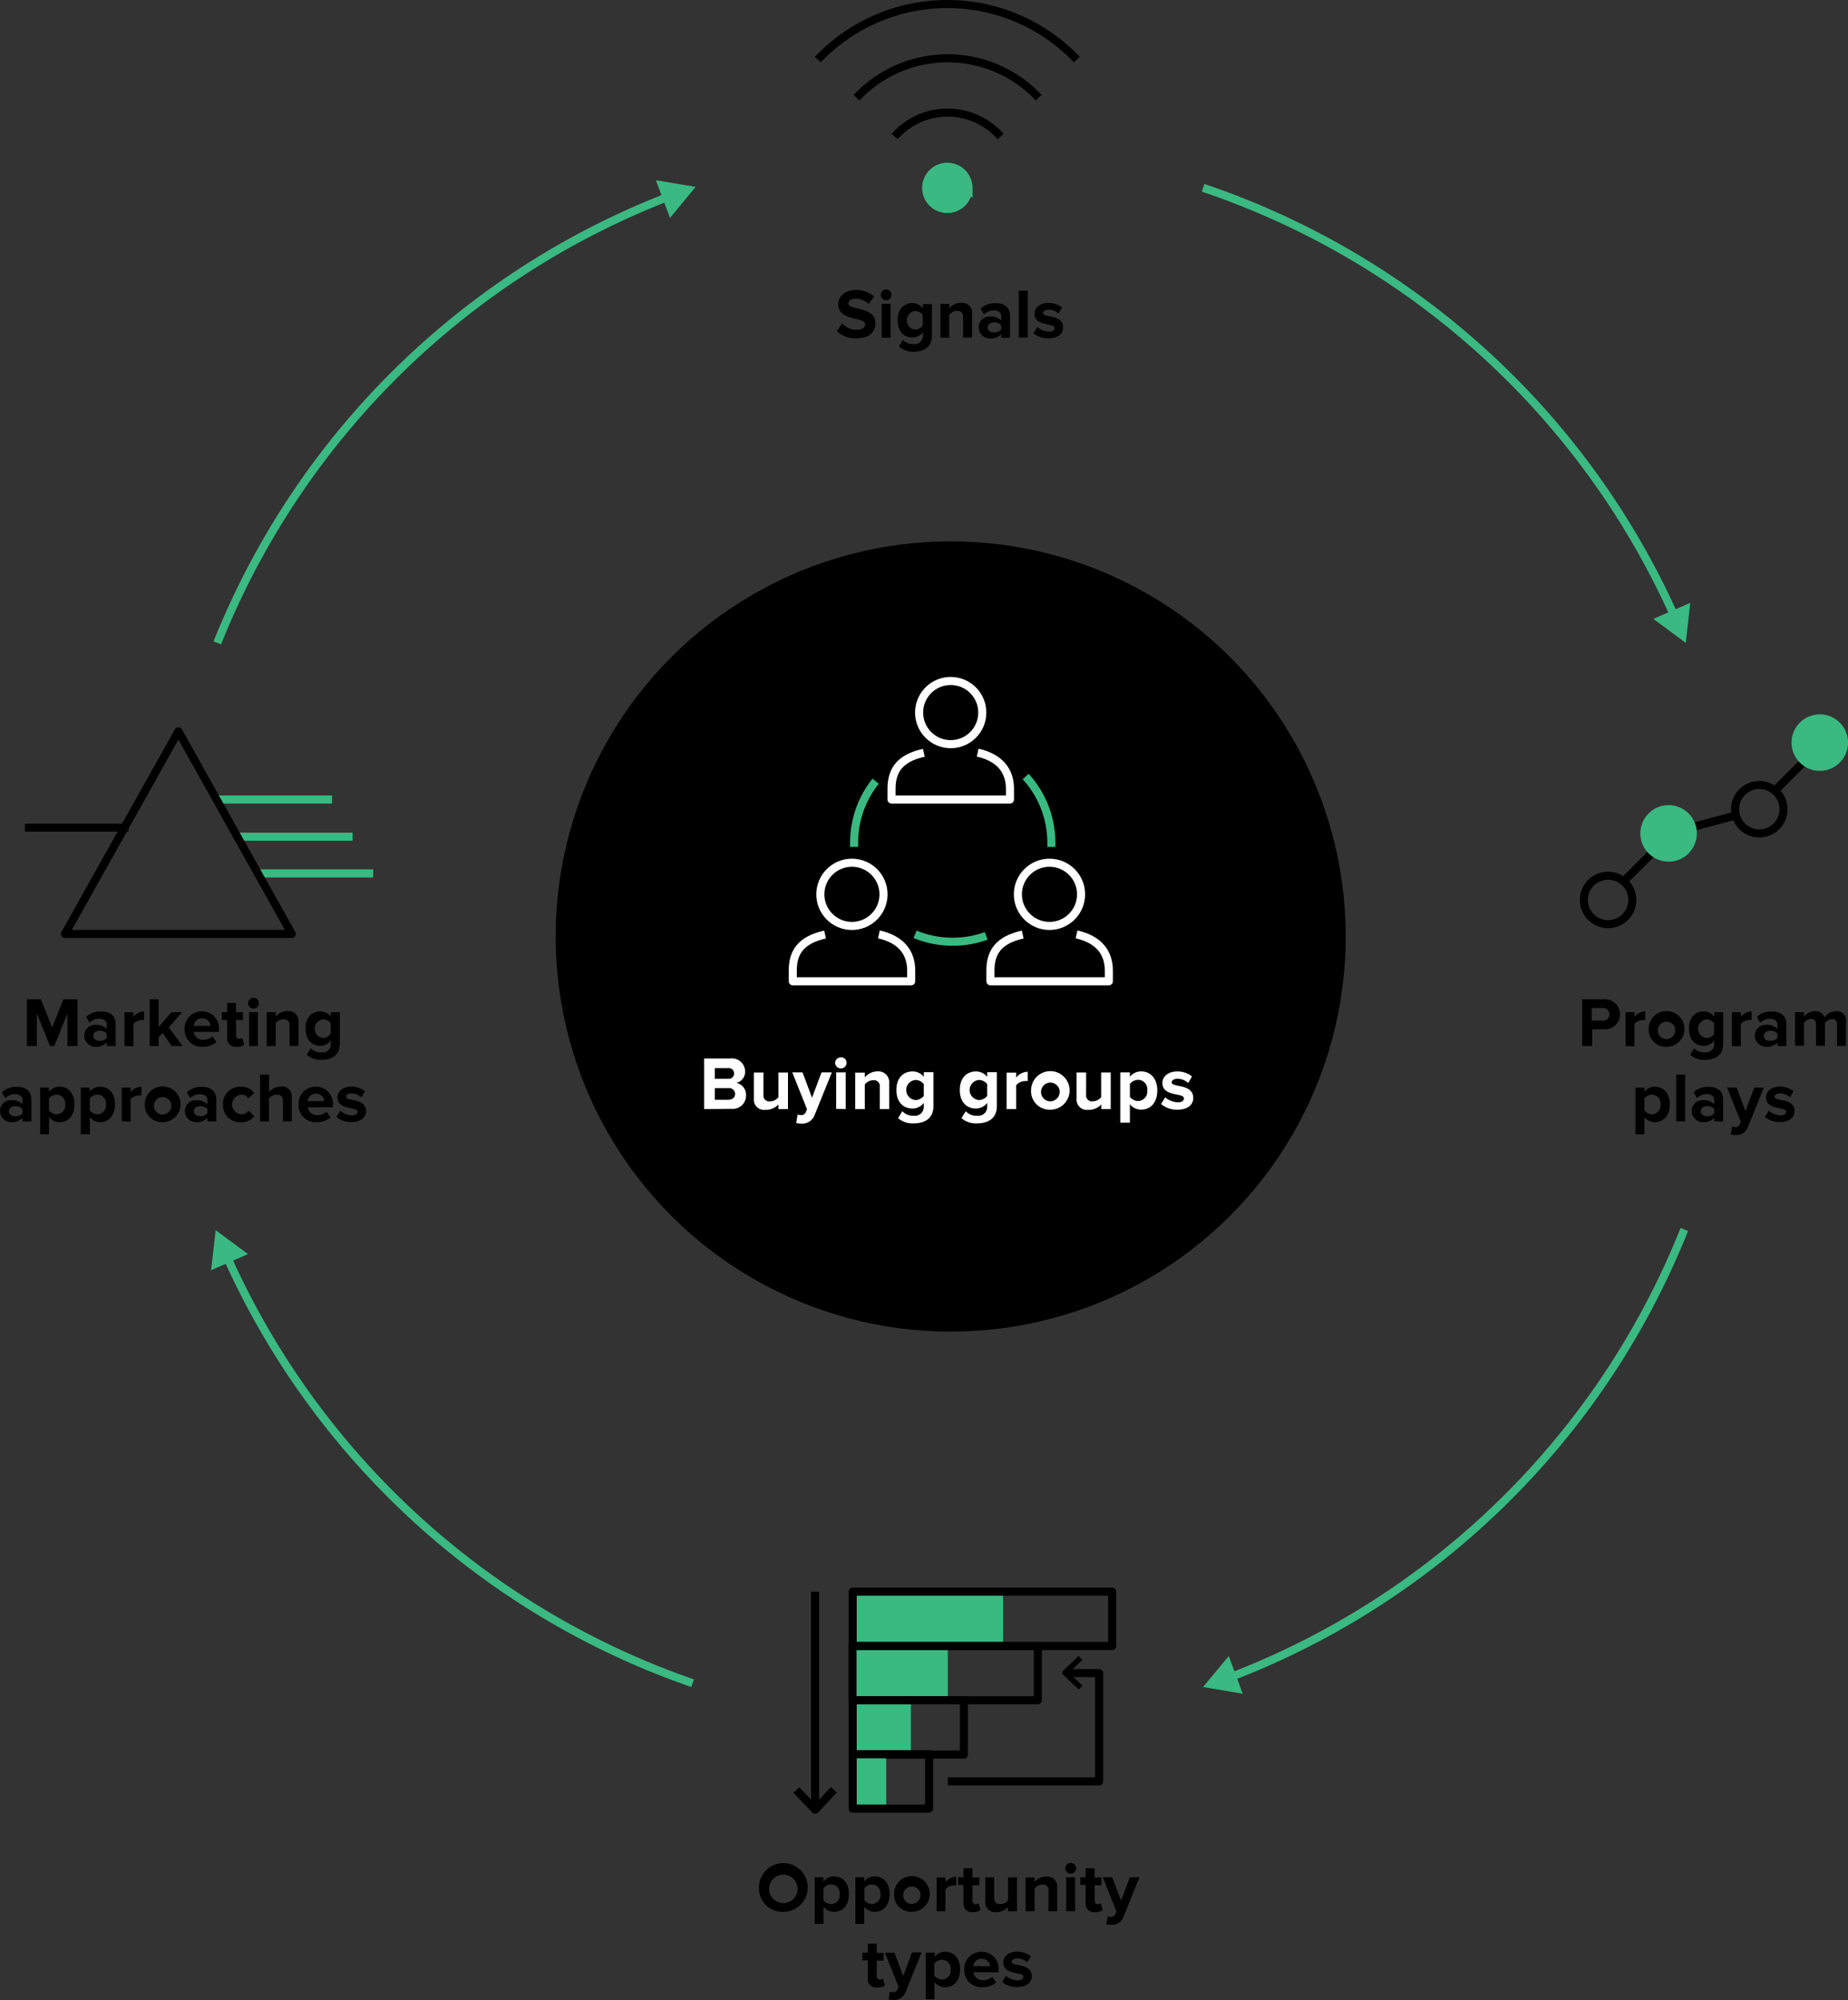 <svg xmlns="http://www.w3.org/2000/svg" viewBox="0 0 343.32 371.5"><rect x="0" y="0" width="343.32" height="371.5" fill="#333333" stroke="none"/><defs><style>.cls-1,.cls-4,.cls-5,.cls-7,.cls-8{fill:none;}.cls-1,.cls-10,.cls-11{stroke:#3bb982;}.cls-1,.cls-3,.cls-4,.cls-5,.cls-7,.cls-8,.cls-9{stroke-linejoin:round;}.cls-1,.cls-10,.cls-11,.cls-4,.cls-7,.cls-8,.cls-9{stroke-width:1.5px;}.cls-10,.cls-11,.cls-2{fill:#3bb982;}.cls-3,.cls-9{fill:#3ab981;}.cls-3,.cls-7,.cls-9{stroke:#3ab981;}.cls-4,.cls-5{stroke:#000;}.cls-6{fill:#fff;}.cls-8{stroke:#fff;}.cls-10,.cls-11{stroke-miterlimit:10;}.cls-10{fill-rule:evenodd;}</style></defs><g id="Layer_2" data-name="Layer 2"><g id="Layer_1-2" data-name="Layer 1"><path class="cls-1" d="M40.37,119.41a147.66,147.66,0,0,1,83.8-82.86"/><polygon class="cls-2" points="124.48 40.48 129.23 34.71 121.85 33.48 124.48 40.48"/><path class="cls-1" d="M223.51,34.88a147.65,147.65,0,0,1,87.56,79.56"/><polygon class="cls-2" points="307.16 114.95 313.18 119.4 314.02 111.97 307.16 114.95"/><path class="cls-1" d="M312.91,228.36a147.64,147.64,0,0,1-84.34,83.15"/><polygon class="cls-2" points="228.28 307.58 223.51 313.34 230.88 314.59 228.28 307.58"/><path class="cls-1" d="M128.67,312.63a147.67,147.67,0,0,1-86.5-79.19"/><polygon class="cls-2" points="46.08 232.93 40.07 228.49 39.22 235.92 46.08 232.93"/><rect class="cls-3" x="158.4" y="296.28" width="27.45" height="8.79"/><rect class="cls-3" x="158.4" y="306.36" width="17.19" height="8.79"/><rect class="cls-3" x="158.4" y="316.44" width="10.33" height="8.79"/><rect class="cls-4" x="158.37" y="305.71" width="34.44" height="10.09"/><rect class="cls-4" x="158.41" y="295.63" width="48.22" height="10.09"/><line class="cls-4" x1="151.43" y1="295.63" x2="151.43" y2="336.14"/><polyline class="cls-4" points="154.92 332.42 151.45 336.14 147.94 332.47"/><polyline class="cls-5" points="200.77 313.44 197.84 310.7 200.73 307.93"/><circle cx="176.62" cy="173.94" r="73.39"/><path class="cls-6" d="M130.81,206V196.6h4.92a2.42,2.42,0,0,1,2.69,2.38,2.09,2.09,0,0,1-1.62,2.15,2.26,2.26,0,0,1,1.8,2.29,2.47,2.47,0,0,1-2.72,2.53Zm5.57-6.62a1,1,0,0,0-1.09-1H132.8v2h2.49A1,1,0,0,0,136.38,199.33Zm.19,3.81a1.1,1.1,0,0,0-1.21-1.09H132.8v2.17h2.56C136.12,204.22,136.57,203.82,136.57,203.14Z"/><path class="cls-6" d="M144.62,206v-.86a3.19,3.19,0,0,1-2.39,1,1.93,1.93,0,0,1-2.18-2.13v-4.8h1.78v4.1a1.09,1.09,0,0,0,1.25,1.25,2,2,0,0,0,1.54-.77v-4.58h1.77V206Z"/><path class="cls-6" d="M148.18,207a1.59,1.59,0,0,0,.56.11.9.9,0,0,0,.94-.49l.25-.58-2.74-6.86h1.9l1.77,4.71,1.76-4.71h1.92l-3.18,7.87a2.45,2.45,0,0,1-2.56,1.64,4.48,4.48,0,0,1-.88-.1Z"/><path class="cls-6" d="M155.15,197.39a1.06,1.06,0,0,1,1.07-1,1,1,0,0,1,1.06,1,1.06,1.06,0,0,1-1.06,1.06A1.08,1.08,0,0,1,155.15,197.39Zm.19,8.56v-6.77h1.78V206Z"/><path class="cls-6" d="M163.45,206v-4.09a1.1,1.1,0,0,0-1.25-1.27,1.94,1.94,0,0,0-1.54.8V206h-1.78v-6.77h1.78v.88A3.09,3.09,0,0,1,163,199a2,2,0,0,1,2.19,2.16V206Z"/><path class="cls-6" d="M166.84,207.68l.8-1.29a2.67,2.67,0,0,0,2.12.84,1.65,1.65,0,0,0,1.86-1.7v-.69a2.63,2.63,0,0,1-2.09,1.06c-1.69,0-3-1.19-3-3.44s1.28-3.45,3-3.45a2.59,2.59,0,0,1,2.09,1v-.87h1.79v6.3c0,2.58-2,3.21-3.65,3.21A4.14,4.14,0,0,1,166.84,207.68Zm4.78-4.13v-2.18a1.93,1.93,0,0,0-1.53-.78,1.87,1.87,0,0,0,0,3.73A2,2,0,0,0,171.62,203.55Z"/><path class="cls-6" d="M178.62,207.68l.8-1.29a2.65,2.65,0,0,0,2.11.84,1.65,1.65,0,0,0,1.87-1.7v-.69a2.66,2.66,0,0,1-2.09,1.06c-1.7,0-3-1.19-3-3.44s1.28-3.45,3-3.45a2.61,2.61,0,0,1,2.09,1v-.87h1.79v6.3c0,2.58-2,3.21-3.66,3.21A4.1,4.1,0,0,1,178.62,207.68Zm4.78-4.13v-2.18a1.94,1.94,0,0,0-1.53-.78,1.87,1.87,0,0,0,0,3.73A2,2,0,0,0,183.4,203.55Z"/><path class="cls-6" d="M187,206v-6.77h1.78v.92a2.89,2.89,0,0,1,2.15-1.09v1.74a2.19,2.19,0,0,0-.49,0,2.24,2.24,0,0,0-1.66.77V206Z"/><path class="cls-6" d="M191.55,202.56a3.58,3.58,0,1,1,3.58,3.55A3.44,3.44,0,0,1,191.55,202.56Zm5.31,0a1.74,1.74,0,1,0-1.73,2A1.79,1.79,0,0,0,196.86,202.56Z"/><path class="cls-6" d="M204.59,206v-.86a3.15,3.15,0,0,1-2.38,1A1.94,1.94,0,0,1,200,204v-4.8h1.78v4.1a1.09,1.09,0,0,0,1.25,1.25,2,2,0,0,0,1.54-.77v-4.58h1.78V206Z"/><path class="cls-6" d="M209.91,205.08v3.44h-1.78v-9.34h1.78V200a2.64,2.64,0,0,1,2.09-1c1.73,0,3,1.29,3,3.55s-1.26,3.55-3,3.55A2.59,2.59,0,0,1,209.91,205.08Zm3.23-2.52a1.75,1.75,0,0,0-1.7-2,2,2,0,0,0-1.53.78v2.39a2,2,0,0,0,1.53.77A1.75,1.75,0,0,0,213.14,202.56Z"/><path class="cls-6" d="M215.7,205.06l.77-1.24a3.89,3.89,0,0,0,2.34.92c.77,0,1.14-.31,1.14-.73,0-1.12-4-.21-4-2.87,0-1.13,1-2.13,2.77-2.13a4.27,4.27,0,0,1,2.73.93l-.71,1.21a2.89,2.89,0,0,0-2-.78c-.64,0-1.06.29-1.06.67,0,1,4,.17,4,2.9,0,1.23-1,2.17-2.93,2.17A4.56,4.56,0,0,1,215.7,205.06Z"/><path class="cls-7" d="M195.32,157.3c0-.24,0-.49,0-.73a18.22,18.22,0,0,0-4.77-12.34"/><path class="cls-7" d="M170,173.54a18.43,18.43,0,0,0,13.22.29"/><path class="cls-7" d="M162.68,145.09a18.22,18.22,0,0,0-4,11.48c0,.24,0,.49,0,.73"/><circle class="cls-8" cx="176.62" cy="132.35" r="5.87"/><path class="cls-8" d="M171.63,139.82c-4.51,1-6,3.3-6,6.68v2h22v-2c0-3.33-1.88-5.78-6-6.71"/><circle class="cls-8" cx="158.27" cy="166.11" r="5.87"/><path class="cls-8" d="M153.28,173.58c-4.51,1-6,3.3-6,6.68v2h22v-2c0-3.33-1.88-5.78-6-6.71"/><circle class="cls-8" cx="194.97" cy="166.11" r="5.87"/><path class="cls-8" d="M190,173.58c-4.51,1-6,3.3-6,6.68v2h22v-2c0-3.33-1.88-5.78-6-6.71"/><path d="M155.46,61.49l1-1.4a3.78,3.78,0,0,0,2.75,1.17c1,0,1.51-.47,1.51-1,0-1.54-5-.48-5-3.75,0-1.44,1.25-2.64,3.29-2.64a4.84,4.84,0,0,1,3.38,1.21l-1,1.36a3.72,3.72,0,0,0-2.52-.95c-.79,0-1.23.35-1.23.87,0,1.38,5,.45,5,3.69,0,1.59-1.13,2.78-3.47,2.78A4.92,4.92,0,0,1,155.46,61.49Z"/><path d="M163.63,54.77a1,1,0,0,1,1-1,1,1,0,0,1,1,1,1,1,0,0,1-1,1A1,1,0,0,1,163.63,54.77Zm.17,7.95V56.44h1.65v6.28Z"/><path d="M167,64.33l.74-1.2a2.5,2.5,0,0,0,2,.78,1.53,1.53,0,0,0,1.72-1.58v-.64a2.45,2.45,0,0,1-1.93,1c-1.58,0-2.77-1.11-2.77-3.2s1.18-3.2,2.77-3.2a2.42,2.42,0,0,1,1.93,1v-.8h1.67v5.85c0,2.39-1.85,3-3.39,3A3.8,3.8,0,0,1,167,64.33Zm4.43-3.84v-2a1.77,1.77,0,0,0-1.41-.72,1.74,1.74,0,0,0,0,3.46A1.8,1.8,0,0,0,171.39,60.49Z"/><path d="M178.93,62.72v-3.8c0-.87-.45-1.17-1.15-1.17a1.77,1.77,0,0,0-1.43.74v4.23H174.7V56.44h1.65v.82a2.84,2.84,0,0,1,2.19-1,1.83,1.83,0,0,1,2.05,2v4.44Z"/><path d="M186,62.72v-.65a2.62,2.62,0,0,1-2,.8,2.09,2.09,0,0,1-2.18-2.08,2,2,0,0,1,2.18-2,2.58,2.58,0,0,1,2,.77v-.84c0-.64-.54-1.06-1.37-1.06a2.68,2.68,0,0,0-1.84.74l-.62-1.1a4.09,4.09,0,0,1,2.74-1c1.43,0,2.74.57,2.74,2.38v4.06Zm0-1.51v-.78a1.62,1.62,0,0,0-1.32-.55c-.65,0-1.19.34-1.19.95s.54.92,1.19.92A1.65,1.65,0,0,0,186,61.21Z"/><path d="M189.28,62.72V54h1.65v8.68Z"/><path d="M192,61.9l.71-1.16a3.6,3.6,0,0,0,2.17.86c.72,0,1.05-.29,1.05-.68,0-1-3.73-.19-3.73-2.66,0-1.06.93-2,2.58-2a4,4,0,0,1,2.53.86l-.66,1.13a2.67,2.67,0,0,0-1.86-.73c-.6,0-1,.27-1,.63,0,.93,3.72.15,3.72,2.69,0,1.14-1,2-2.72,2A4.21,4.21,0,0,1,192,61.9Z"/><path d="M141,350.62a4.53,4.53,0,1,1,4.53,4.48A4.36,4.36,0,0,1,141,350.62Zm7.16,0a2.64,2.64,0,1,0-2.63,2.85A2.63,2.63,0,0,0,148.17,350.62Z"/><path d="M153,354.14v3.2h-1.65v-8.67H153v.79a2.43,2.43,0,0,1,1.94-.95c1.61,0,2.78,1.2,2.78,3.29s-1.17,3.3-2.78,3.3A2.41,2.41,0,0,1,153,354.14Zm3-2.34A1.63,1.63,0,0,0,154.4,350a1.85,1.85,0,0,0-1.42.72v2.22a1.91,1.91,0,0,0,1.42.71A1.63,1.63,0,0,0,156,351.8Z"/><path d="M160.56,354.14v3.2h-1.65v-8.67h1.65v.79a2.43,2.43,0,0,1,1.94-.95c1.61,0,2.78,1.2,2.78,3.29s-1.17,3.3-2.78,3.3A2.41,2.41,0,0,1,160.56,354.14Zm3-2.34A1.63,1.63,0,0,0,162,350a1.85,1.85,0,0,0-1.42.72v2.22a1.91,1.91,0,0,0,1.42.71A1.63,1.63,0,0,0,163.57,351.8Z"/><path d="M166.09,351.8a3.32,3.32,0,1,1,3.31,3.3A3.18,3.18,0,0,1,166.09,351.8Zm4.93,0a1.62,1.62,0,1,0-1.62,1.83A1.66,1.66,0,0,0,171,351.8Z"/><path d="M174,355v-6.28h1.65v.86a2.73,2.73,0,0,1,2-1v1.61a3,3,0,0,0-.46,0,2.14,2.14,0,0,0-1.55.71V355Z"/><path d="M179,353.39v-3.28h-1v-1.44h1V347h1.66v1.72h1.28v1.44h-1.28V353c0,.39.21.68.57.68a1,1,0,0,0,.58-.18l.35,1.25a2.06,2.06,0,0,1-1.38.4A1.56,1.56,0,0,1,179,353.39Z"/><path d="M187.26,355v-.79a2.92,2.92,0,0,1-2.21.94,1.79,1.79,0,0,1-2-2v-4.46h1.65v3.81c0,.87.45,1.15,1.15,1.15a1.84,1.84,0,0,0,1.43-.71v-4.25h1.66V355Z"/><path d="M194.79,355v-3.8a1,1,0,0,0-1.16-1.17,1.78,1.78,0,0,0-1.42.74V355h-1.66v-6.28h1.66v.82a2.87,2.87,0,0,1,2.19-1,1.82,1.82,0,0,1,2,2V355Z"/><path d="M197.91,347a1,1,0,0,1,1-1,1,1,0,0,1,1,1,1,1,0,0,1-1,1A1,1,0,0,1,197.91,347Zm.17,7.95v-6.28h1.65V355Z"/><path d="M201.69,353.39v-3.28h-1v-1.44h1V347h1.67v1.72h1.27v1.44h-1.27V353c0,.39.21.68.57.68a.89.89,0,0,0,.57-.18l.35,1.25a2,2,0,0,1-1.37.4A1.57,1.57,0,0,1,201.69,353.39Z"/><path d="M205.79,355.92a1.31,1.31,0,0,0,.52.11.83.83,0,0,0,.87-.46l.24-.53-2.55-6.37h1.76l1.64,4.37,1.64-4.37h1.78l-2.95,7.3a2.29,2.29,0,0,1-2.38,1.53,4.78,4.78,0,0,1-.82-.09Z"/><path d="M161.22,367.39v-3.28h-1v-1.44h1V361h1.66v1.72h1.28v1.44h-1.28V367c0,.39.21.68.58.68a.92.92,0,0,0,.57-.18l.35,1.25a2.06,2.06,0,0,1-1.38.4A1.56,1.56,0,0,1,161.22,367.39Z"/><path d="M165.31,369.92a1.39,1.39,0,0,0,.52.11.85.85,0,0,0,.88-.46l.23-.53-2.55-6.37h1.77L167.8,367l1.64-4.37h1.78l-2.95,7.3a2.29,2.29,0,0,1-2.38,1.53,4.67,4.67,0,0,1-.82-.09Z"/><path d="M173.61,368.14v3.2H172v-8.67h1.65v.79a2.43,2.43,0,0,1,1.94-.95c1.61,0,2.78,1.2,2.78,3.29s-1.17,3.3-2.78,3.3A2.39,2.39,0,0,1,173.61,368.14Zm3-2.34A1.63,1.63,0,0,0,175,364a1.82,1.82,0,0,0-1.42.72v2.22a1.88,1.88,0,0,0,1.42.71A1.63,1.63,0,0,0,176.61,365.8Z"/><path d="M179.13,365.8a3.2,3.2,0,0,1,3.25-3.29,3.15,3.15,0,0,1,3.15,3.46v.36h-4.67a1.69,1.69,0,0,0,1.81,1.46,2.7,2.7,0,0,0,1.68-.62l.73,1.06a4,4,0,0,1-2.59.87A3.18,3.18,0,0,1,179.13,365.8Zm3.25-2a1.5,1.5,0,0,0-1.54,1.39h3.09A1.45,1.45,0,0,0,182.38,363.83Z"/><path d="M186.18,368.13l.71-1.16a3.63,3.63,0,0,0,2.18.86c.71,0,1.05-.29,1.05-.68,0-1-3.73-.19-3.73-2.66,0-1.05.92-2,2.57-2a4.05,4.05,0,0,1,2.54.86l-.67,1.13a2.65,2.65,0,0,0-1.86-.73c-.59,0-1,.28-1,.63,0,.93,3.72.15,3.72,2.69,0,1.14-1,2-2.72,2A4.23,4.23,0,0,1,186.18,368.13Z"/><circle class="cls-4" cx="298.75" cy="167.15" r="4.5"/><line class="cls-4" x1="307.18" y1="158.17" x2="301.7" y2="163.64"/><circle class="cls-4" cx="326.84" cy="150.3" r="4.5"/><line class="cls-4" x1="334.99" y1="141.59" x2="329.66" y2="146.93"/><line class="cls-4" x1="314.5" y1="153.59" x2="322.64" y2="151.41"/><circle class="cls-9" cx="338.08" cy="137.93" r="4.5"/><circle class="cls-9" cx="309.99" cy="154.79" r="4.5"/><line class="cls-7" x1="61.69" y1="148.5" x2="40.5" y2="148.5"/><line class="cls-7" x1="65.5" y1="155.4" x2="44.32" y2="155.4"/><line class="cls-7" x1="69.32" y1="162.22" x2="48.13" y2="162.22"/><line class="cls-4" x1="23.86" y1="153.72" x2="4.62" y2="153.72"/><polygon class="cls-4" points="54.2 173.46 12.07 173.46 33.14 135.84 54.2 173.46 54.2 173.46 54.2 173.46"/><path d="M293.94,194.28V185.6H298a2.8,2.8,0,1,1,0,5.59h-2.21v3.09ZM299,188.4a1.17,1.17,0,0,0-1.28-1.17h-2v2.34h2A1.18,1.18,0,0,0,299,188.4Z"/><path d="M302,194.28V188h1.65v.85a2.72,2.72,0,0,1,2-1v1.61a2.68,2.68,0,0,0-.45,0,2.11,2.11,0,0,0-1.55.72v4.15Z"/><path d="M306.29,191.13a3.32,3.32,0,1,1,3.31,3.3A3.18,3.18,0,0,1,306.29,191.13Zm4.92,0A1.62,1.62,0,1,0,309.6,193,1.66,1.66,0,0,0,311.21,191.13Z"/><path d="M314,195.89l.74-1.2a2.49,2.49,0,0,0,2,.78,1.53,1.53,0,0,0,1.73-1.58v-.64a2.45,2.45,0,0,1-1.93,1c-1.58,0-2.77-1.11-2.77-3.2s1.18-3.2,2.77-3.2a2.39,2.39,0,0,1,1.93,1V188h1.67v5.85c0,2.39-1.85,3-3.4,3A3.78,3.78,0,0,1,314,195.89Zm4.43-3.84v-2a1.79,1.79,0,0,0-1.41-.71,1.74,1.74,0,0,0,0,3.46A1.8,1.8,0,0,0,318.45,192.05Z"/><path d="M321.75,194.28V188h1.66v.85a2.72,2.72,0,0,1,2-1v1.61a2.81,2.81,0,0,0-.46,0,2.11,2.11,0,0,0-1.54.72v4.15Z"/><path d="M330.21,194.28v-.65a2.64,2.64,0,0,1-2,.8,2.09,2.09,0,0,1-2.19-2.08,2,2,0,0,1,2.19-2,2.61,2.61,0,0,1,2,.77v-.84c0-.64-.55-1.06-1.38-1.06a2.68,2.68,0,0,0-1.84.74l-.62-1.1a4.09,4.09,0,0,1,2.74-1c1.43,0,2.75.57,2.75,2.38v4.06Zm0-1.51V192a1.66,1.66,0,0,0-1.33-.55c-.65,0-1.18.34-1.18.95s.53.92,1.18.92A1.68,1.68,0,0,0,330.21,192.77Z"/><path d="M341.28,194.28v-4c0-.58-.26-1-.94-1a1.68,1.68,0,0,0-1.3.73v4.24h-1.66v-4c0-.58-.26-1-.94-1a1.7,1.7,0,0,0-1.3.74v4.23h-1.65V188h1.65v.82a2.76,2.76,0,0,1,2.06-1,1.66,1.66,0,0,1,1.74,1.15,2.65,2.65,0,0,1,2.16-1.15,1.68,1.68,0,0,1,1.85,1.9v4.54Z"/><path d="M305.49,207.47v3.2h-1.66V202h1.66v.79a2.42,2.42,0,0,1,1.93-.95c1.61,0,2.79,1.2,2.79,3.29s-1.18,3.3-2.79,3.3A2.38,2.38,0,0,1,305.49,207.47Zm3-2.34a1.63,1.63,0,0,0-1.59-1.82,1.84,1.84,0,0,0-1.41.71v2.23a1.87,1.87,0,0,0,1.41.71A1.63,1.63,0,0,0,308.49,205.13Z"/><path d="M311.41,208.28V199.6h1.65v8.68Z"/><path d="M318.47,208.28v-.65a2.62,2.62,0,0,1-2,.8,2.09,2.09,0,0,1-2.18-2.08,2,2,0,0,1,2.18-2,2.58,2.58,0,0,1,2,.77v-.84c0-.64-.54-1.06-1.38-1.06a2.66,2.66,0,0,0-1.83.74l-.62-1.1a4.08,4.08,0,0,1,2.74-1c1.43,0,2.74.57,2.74,2.38v4.06Zm0-1.51V206a1.62,1.62,0,0,0-1.32-.55c-.65,0-1.19.34-1.19.95s.54.92,1.19.92A1.65,1.65,0,0,0,318.47,206.77Z"/><path d="M321.79,209.25a1.3,1.3,0,0,0,.52.1.83.83,0,0,0,.87-.45l.23-.53L320.86,202h1.77l1.64,4.36,1.64-4.36h1.78l-2.95,7.3a2.27,2.27,0,0,1-2.38,1.52,3.88,3.88,0,0,1-.82-.09Z"/><path d="M327.88,207.46l.72-1.16a3.57,3.57,0,0,0,2.17.86c.72,0,1.05-.29,1.05-.68,0-1-3.73-.19-3.73-2.66,0-1.06.92-2,2.58-2a4,4,0,0,1,2.53.86l-.66,1.13a2.67,2.67,0,0,0-1.86-.73c-.6,0-1,.27-1,.63,0,.93,3.72.15,3.72,2.69,0,1.14-1,2-2.72,2A4.25,4.25,0,0,1,327.88,207.46Z"/><path d="M12.53,194.28V188.2l-2.44,6.08H9.28L6.84,188.2v6.08H5V185.6H7.58l2.11,5.24,2.1-5.24h2.6v8.68Z"/><path d="M19.84,194.28v-.66a2.59,2.59,0,0,1-2,.81,2.09,2.09,0,0,1-2.18-2.08,2,2,0,0,1,2.18-2,2.61,2.61,0,0,1,2,.77v-.84c0-.64-.55-1.06-1.38-1.06a2.64,2.64,0,0,0-1.83.74l-.63-1.1a4.12,4.12,0,0,1,2.75-1c1.43,0,2.74.57,2.74,2.38v4.06Zm0-1.51V192a1.64,1.64,0,0,0-1.33-.55c-.65,0-1.18.34-1.18.95s.53.92,1.18.92A1.67,1.67,0,0,0,19.84,192.77Z"/><path d="M23.13,194.28V188h1.65v.85a2.68,2.68,0,0,1,2-1v1.61a2.68,2.68,0,0,0-.45,0,2.08,2.08,0,0,0-1.55.72v4.15Z"/><path d="M31.88,194.28l-1.67-2.42-.75.8v1.62H27.81V185.6h1.65v5.19L31.84,188h2l-2.49,2.84,2.56,3.44Z"/><path d="M34.28,191.13a3.2,3.2,0,0,1,3.25-3.29,3.15,3.15,0,0,1,3.15,3.46v.36H36a1.69,1.69,0,0,0,1.81,1.46,2.66,2.66,0,0,0,1.67-.63l.73,1.07a3.92,3.92,0,0,1-2.59.87A3.18,3.18,0,0,1,34.28,191.13Zm3.25-2A1.51,1.51,0,0,0,36,190.54h3.1A1.46,1.46,0,0,0,37.53,189.15Z"/><path d="M42.2,192.71v-3.27h-1V188h1v-1.72h1.66V188h1.28v1.44H43.86v2.83c0,.39.21.69.57.69a.93.93,0,0,0,.58-.18l.35,1.25a2.06,2.06,0,0,1-1.38.4A1.57,1.57,0,0,1,42.2,192.71Z"/><path d="M46.1,186.33a1,1,0,1,1,1,1A1,1,0,0,1,46.1,186.33Zm.17,7.95V188h1.65v6.28Z"/><path d="M53.79,194.28v-3.8c0-.87-.45-1.17-1.15-1.17a1.77,1.77,0,0,0-1.43.74v4.23H49.56V188h1.65v.81a2.87,2.87,0,0,1,2.19-1,1.83,1.83,0,0,1,2.05,2v4.44Z"/><path d="M57,195.89l.74-1.2a2.5,2.5,0,0,0,2,.78,1.54,1.54,0,0,0,1.73-1.59v-.63a2.47,2.47,0,0,1-1.94,1c-1.57,0-2.77-1.11-2.77-3.2s1.18-3.2,2.77-3.2a2.42,2.42,0,0,1,1.94,1V188h1.66v5.85c0,2.39-1.85,3-3.39,3A3.82,3.82,0,0,1,57,195.89Zm4.44-3.84v-2a1.83,1.83,0,0,0-1.42-.71,1.74,1.74,0,0,0,0,3.46A1.87,1.87,0,0,0,61.39,192.05Z"/><path d="M4.17,208.28v-.66a2.59,2.59,0,0,1-2,.81A2.09,2.09,0,0,1,0,206.35a2,2,0,0,1,2.18-2,2.58,2.58,0,0,1,2,.77v-.84c0-.64-.54-1.06-1.38-1.06a2.68,2.68,0,0,0-1.83.74l-.62-1.1a4.09,4.09,0,0,1,2.74-1c1.43,0,2.74.57,2.74,2.38v4.06Zm0-1.51V206a1.62,1.62,0,0,0-1.32-.55c-.65,0-1.19.34-1.19.95s.54.92,1.19.92A1.65,1.65,0,0,0,4.17,206.77Z"/><path d="M9.11,207.47v3.2H7.46V202H9.11v.79a2.43,2.43,0,0,1,1.94-.95c1.61,0,2.78,1.2,2.78,3.29s-1.17,3.3-2.78,3.3A2.41,2.41,0,0,1,9.11,207.47Zm3-2.34a1.63,1.63,0,0,0-1.59-1.82,1.88,1.88,0,0,0-1.42.71v2.23a1.91,1.91,0,0,0,1.42.71A1.63,1.63,0,0,0,12.12,205.13Z"/><path d="M16.69,207.47v3.2H15V202h1.65v.79a2.43,2.43,0,0,1,1.94-.95c1.61,0,2.78,1.2,2.78,3.29s-1.17,3.3-2.78,3.3A2.41,2.41,0,0,1,16.69,207.47Zm3-2.34a1.63,1.63,0,0,0-1.59-1.82,1.88,1.88,0,0,0-1.42.71v2.23a1.91,1.91,0,0,0,1.42.71A1.63,1.63,0,0,0,19.7,205.13Z"/><path d="M22.62,208.28V202h1.65v.85a2.68,2.68,0,0,1,2-1v1.61a2.58,2.58,0,0,0-.45,0,2.08,2.08,0,0,0-1.55.72v4.15Z"/><path d="M26.9,205.13a3.32,3.32,0,1,1,3.31,3.3A3.18,3.18,0,0,1,26.9,205.13Zm4.92,0A1.62,1.62,0,1,0,30.21,207,1.65,1.65,0,0,0,31.82,205.13Z"/><path d="M38.53,208.28v-.66a2.59,2.59,0,0,1-2,.81,2.09,2.09,0,0,1-2.18-2.08,2,2,0,0,1,2.18-2,2.58,2.58,0,0,1,2,.77v-.84c0-.64-.54-1.06-1.38-1.06a2.66,2.66,0,0,0-1.83.74l-.62-1.1a4.08,4.08,0,0,1,2.74-1c1.43,0,2.74.57,2.74,2.38v4.06Zm0-1.51V206a1.62,1.62,0,0,0-1.32-.55c-.65,0-1.19.34-1.19.95s.54.92,1.19.92A1.65,1.65,0,0,0,38.53,206.77Z"/><path d="M41.42,205.13a3.18,3.18,0,0,1,3.33-3.29A2.94,2.94,0,0,1,47.23,203l-1.08,1a1.51,1.51,0,0,0-1.33-.68,1.83,1.83,0,0,0,0,3.65,1.59,1.59,0,0,0,1.33-.67l1.08,1a2.91,2.91,0,0,1-2.48,1.14A3.18,3.18,0,0,1,41.42,205.13Z"/><path d="M52.56,208.28v-3.83c0-.87-.46-1.14-1.17-1.14a1.82,1.82,0,0,0-1.43.74v4.23H48.31V199.6H50v3.21a2.9,2.9,0,0,1,2.21-1,1.81,1.81,0,0,1,2,2v4.46Z"/><path d="M55.45,205.13a3.19,3.19,0,0,1,3.25-3.29,3.14,3.14,0,0,1,3.14,3.46v.36H57.17A1.71,1.71,0,0,0,59,207.12a2.71,2.71,0,0,0,1.68-.63l.73,1.07a4,4,0,0,1-2.59.87A3.18,3.18,0,0,1,55.45,205.13Zm3.25-2a1.51,1.51,0,0,0-1.55,1.39h3.09A1.45,1.45,0,0,0,58.7,203.15Z"/><path d="M62.49,207.46l.72-1.16a3.57,3.57,0,0,0,2.17.86c.71,0,1.05-.29,1.05-.68,0-1-3.73-.19-3.73-2.66,0-1.06.92-2,2.57-2a4,4,0,0,1,2.54.86l-.66,1.13a2.68,2.68,0,0,0-1.86-.73c-.6,0-1,.27-1,.62,0,.94,3.72.16,3.72,2.7,0,1.14-1,2-2.72,2A4.23,4.23,0,0,1,62.49,207.46Z"/><path class="cls-10" d="M179.89,34.89A3.9,3.9,0,1,1,176,31a3.91,3.91,0,0,1,3.9,3.9Z"/><path class="cls-11" d="M179.89,34.89A3.9,3.9,0,1,1,176,31a3.91,3.91,0,0,1,3.9,3.9Z"/><path class="cls-4" d="M151.93,11.07a33.21,33.21,0,0,1,46.72-1.39c.48.45.94.91,1.4,1.39"/><path class="cls-4" d="M159.13,18.15a23.22,23.22,0,0,1,32.61-1.22c.42.39.83.8,1.23,1.22"/><path class="cls-4" d="M166.21,25.35a13.13,13.13,0,0,1,18.62-1.07c.37.34.72.69,1.06,1.07"/><rect class="cls-4" x="158.41" y="315.8" width="20.66" height="10.09"/><rect class="cls-3" x="158.4" y="326.47" width="5.74" height="8.79"/><rect class="cls-4" x="158.41" y="325.83" width="14.2" height="10.09"/><polyline class="cls-4" points="176.09 330.87 204.19 330.87 204.19 310.76 198.22 310.76"/></g></g></svg>